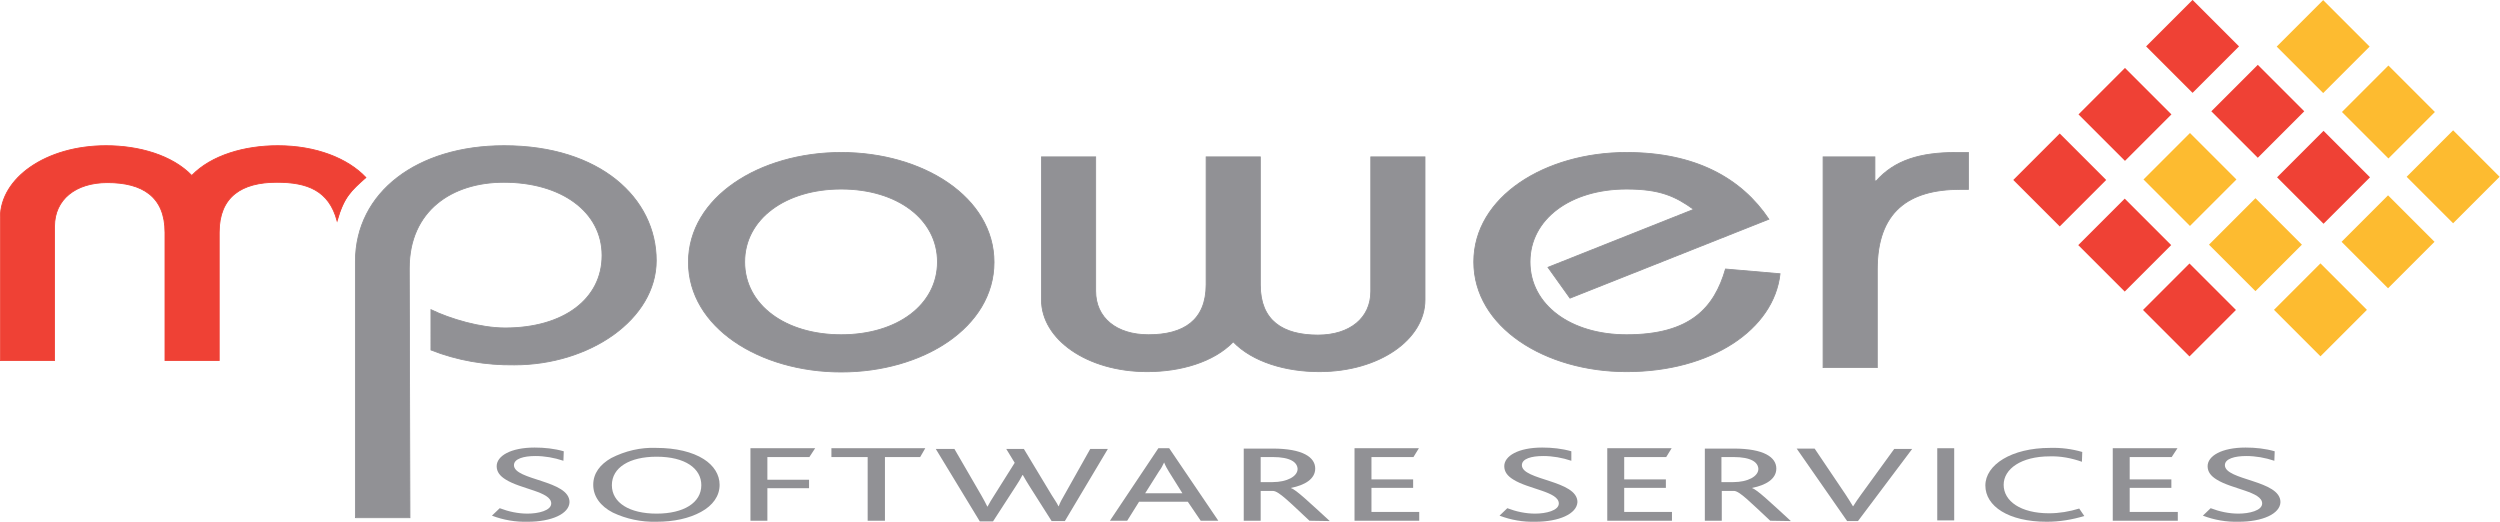 <?xml version="1.0" encoding="utf-8"?>
<!-- Generator: Adobe Illustrator 26.0.3, SVG Export Plug-In . SVG Version: 6.00 Build 0)  -->
<svg version="1.1" id="Layer_1" xmlns="http://www.w3.org/2000/svg" xmlns:xlink="http://www.w3.org/1999/xlink" x="0px" y="0px"
	 viewBox="0 0 737.9 154" style="enable-background:new 0 0 737.9 154;" xml:space="preserve">
<style type="text/css">
	.st0{fill:#919195;}
	.st1{fill:none;stroke:#919195;stroke-width:0.25;}
	.st2{fill:#EF4135;}
	.st3{fill:none;stroke:#EF4135;stroke-width:0.25;}
	.st4{fill:#FDBB30;}
</style>
<g id="Layer_2_00000025410135981975108580000001166100010843583399_">
	<g id="Layer_1-2">
		<path class="st0" d="M155.8,154c-3.6,0.1-7.2-0.5-10.6-1.8l2.3-2.2c2.6,1,5.4,1.6,8.2,1.6c3.2,0,7-0.9,7-3c0-3.5-9-4.2-13.5-7.1
			c-1.6-1-2.6-2.2-2.6-3.9c0-3,4.1-5.5,11.2-5.5c2.9,0,5.8,0.3,8.6,1.1l-0.1,2.8c-2.7-0.9-5.5-1.4-8.3-1.4c-3.4,0-6.3,0.8-6.3,2.7
			c0,4.5,16.4,4.4,16.4,10.9C168,151.7,162.7,154,155.8,154"/>
		<path class="st0" d="M180.4,135.2c4.1-2.1,8.7-3.2,13.3-3c5.8,0,10.7,1.2,14,3.3c3,1.9,4.7,4.6,4.7,7.6c0,3.3-2,6.1-5.5,8
			s-7.9,2.9-13.2,2.9c-4.4,0.1-8.8-0.8-12.8-2.7c-3.7-1.9-5.8-4.8-5.8-8.2S177.1,137.1,180.4,135.2 M193.8,134.8
			c-8,0-13.2,3.2-13.2,8.4s5.2,8.4,13.2,8.4s13.2-3.2,13.2-8.4C207,138.3,202.3,134.8,193.8,134.8"/>
		<polygon class="st0" points="238.9,134.9 226.5,134.9 226.5,141.6 238.8,141.6 238.8,144.1 226.5,144.1 226.5,153.7 221.5,153.7 
			221.5,132.3 240.6,132.3 		"/>
		<polygon class="st0" points="271.6,134.9 261.2,134.9 261.2,153.7 256.1,153.7 256.1,134.9 245.4,134.9 245.4,132.3 273.1,132.3 
					"/>
		<path class="st0" d="M314.3,153.8h-3.9l-6.6-10.4c-0.6-0.9-1.2-2-1.9-3.2h-0.1c-0.6,1.1-1.2,2.2-1.9,3.2l-6.8,10.5h-3.9l-13-21.4
			h5.5l8,13.8c0.6,1.1,1.2,2.1,1.7,3.2h0.1c0.5-1,1.2-2.1,1.9-3.2l6.1-9.7l-2.5-4.1h5.2l8.2,13.6c0.7,1.2,1.5,2.2,2,3.3h0.1
			c0.4-1.1,1-2.2,1.6-3.2l7.7-13.7h5.2L314.3,153.8z"/>
		<path class="st0" d="M354.4,153.7l-3.8-5.6h-14.4l-3.5,5.6h-5.1l14.3-21.4h3.2l14.5,21.4H354.4z M345,139.2
			c-0.5-0.8-1-1.7-1.4-2.7h0c-0.4,0.9-0.9,1.8-1.5,2.6l-4.1,6.5h11L345,139.2z"/>
		<path class="st0" d="M386.5,153.7c-5.9-5.5-9.1-8.8-10.8-8.8h-3.6v8.8h-5v-21.3h8.5c9,0,12.6,2.6,12.6,5.9c0,3.1-3.1,4.9-7.1,5.7
			v0.1c1.4,0.4,5.4,4.2,11.4,9.7L386.5,153.7z M375.6,134.9h-3.5v7.4h3.5c4.3,0,7.4-1.7,7.4-3.9C382.9,136.5,381,134.9,375.6,134.9"
			/>
		<polygon class="st0" points="399.8,153.7 399.8,132.3 418.8,132.3 417.2,134.9 404.8,134.9 404.8,141.5 417.1,141.5 417.1,144 
			404.8,144 404.8,151.1 418.9,151.1 418.9,153.7 		"/>
		<path class="st0" d="M453.2,154c-3.6,0.1-7.2-0.5-10.6-1.8l2.3-2.2c2.6,1,5.4,1.6,8.2,1.6c3.2,0,7-0.9,7-3c0-3.5-9-4.2-13.5-7.1
			c-1.6-1-2.6-2.2-2.6-3.9c0-3,4.1-5.5,11.2-5.5c2.9,0,5.8,0.3,8.6,1.1l0,2.8c-2.7-0.9-5.5-1.4-8.3-1.4c-3.5,0-6.3,0.8-6.3,2.7
			c0,4.5,16.4,4.4,16.4,10.9C465.4,151.7,460.1,154,453.2,154"/>
		<polygon class="st0" points="474.4,153.7 474.4,132.3 493.4,132.3 491.8,134.9 479.4,134.9 479.4,141.5 491.7,141.5 491.7,144 
			479.4,144 479.4,151.1 493.5,151.1 493.5,153.7 		"/>
		<path class="st0" d="M522.5,153.7c-5.9-5.5-9.1-8.8-10.7-8.8h-3.6v8.8h-5v-21.3h8.5c9,0,12.6,2.6,12.6,5.9c0,3.1-3.1,4.9-7.1,5.7
			v0.1c1.4,0.4,5.4,4.2,11.4,9.7L522.5,153.7z M511.6,134.9h-3.5v7.4h3.5c4.3,0,7.4-1.7,7.4-3.9C518.9,136.5,517,134.9,511.6,134.9"
			/>
		<path class="st0" d="M548.4,153.8h-3.2l-14.9-21.4h5.3l9.1,13.5c0.7,1.1,1.5,2.3,2.2,3.5h0.1c0.7-1.1,1.4-2.2,2.3-3.4l9.8-13.5
			h5.3L548.4,153.8z"/>
		<rect x="571.8" y="132.3" class="st0" width="5" height="21.3"/>
		<path class="st0" d="M604.1,154c-11.3,0-18.1-4.6-18.1-10.7s7.7-11.1,19.1-11.1c3.2-0.1,6.4,0.3,9.5,1.2l-0.1,2.9
			c-3.1-1.1-6.3-1.7-9.5-1.6c-8.4,0-13.6,3.7-13.6,8.4c0,4.8,5,8.4,13.4,8.4c3,0,6-0.5,8.9-1.4l1.5,2.2
			C611.6,153.4,607.9,154,604.1,154"/>
		<polygon class="st0" points="623.6,153.7 623.6,132.3 642.7,132.3 641,134.9 628.6,134.9 628.6,141.5 640.9,141.5 640.9,144 
			628.6,144 628.6,151.1 642.8,151.1 642.8,153.7 		"/>
		<path class="st0" d="M660.8,154c-3.6,0.1-7.2-0.5-10.6-1.8l2.3-2.2c2.6,1,5.4,1.6,8.2,1.6c3.2,0,7-0.9,7-3c0-3.5-9-4.2-13.5-7.1
			c-1.6-1-2.6-2.2-2.6-3.9c0-3,4.1-5.5,11.2-5.5c2.9,0,5.8,0.3,8.6,1.1l-0.1,2.8c-2.7-0.9-5.5-1.4-8.3-1.4c-3.4,0-6.3,0.8-6.3,2.7
			c0,4.5,16.4,4.4,16.4,10.9C673,151.7,667.7,154,660.8,154"/>
		<path class="st0" d="M248.3,45c24.1,0,45.1,13.2,45.1,32.4s-21,32.4-45.1,32.4s-45.1-13.2-45.1-32.4S224.2,45,248.3,45
			 M248.3,98.8c16.5,0,28.4-8.8,28.4-21.5s-12-21.5-28.4-21.5s-28.5,8.8-28.5,21.5S231.8,98.8,248.3,98.8"/>
		<path class="st1" d="M248.3,45c24.1,0,45.1,13.2,45.1,32.4s-21,32.4-45.1,32.4s-45.1-13.2-45.1-32.4S224.2,45,248.3,45z
			 M248.3,98.8c16.5,0,28.4-8.8,28.4-21.5s-12-21.5-28.4-21.5s-28.5,8.8-28.5,21.5S231.8,98.8,248.3,98.8z"/>
		<path class="st0" d="M420.6,46.3v42.2c0,11.6-13.4,21.2-31.2,21.2c-9.8,0-19.6-2.8-25.4-8.8c-5.8,6-15.6,8.8-25.4,8.8
			c-17.8,0-31.2-9.6-31.2-21.2V46.3h16v39.6c0,7.9,6.1,12.9,15.6,12.9c10.3,0,17-4.2,17-14.8V46.3H372v37.8c0,10.6,6.7,14.8,17,14.8
			c9.4,0,15.6-5,15.6-12.9V46.3H420.6z"/>
		<path class="st1" d="M420.6,46.3v42.2c0,11.6-13.4,21.2-31.2,21.2c-9.8,0-19.6-2.8-25.4-8.8c-5.8,6-15.6,8.8-25.4,8.8
			c-17.8,0-31.2-9.6-31.2-21.2V46.3h16v39.6c0,7.9,6.1,12.9,15.6,12.9c10.3,0,17-4.2,17-14.8V46.3H372v37.8c0,10.6,6.7,14.8,17,14.8
			c9.4,0,15.6-5,15.6-12.9V46.3H420.6z"/>
		<path class="st0" d="M463.4,88l-6.5-9.1l43-17.1c-5.4-3.9-10-6-19.8-6c-16.5,0-28.5,8.8-28.5,21.5s12,21.5,28.5,21.5
			c18.9,0,25.9-8,29.2-19.4l16.1,1.4c-1.8,16.4-20.3,28.9-45.3,28.9c-24.1,0-45.1-13.2-45.1-32.4S456,45,480.1,45
			c20.3,0,33.9,7.6,42,19.7L463.4,88z"/>
		<path class="st1" d="M463.4,88l-6.5-9.1l43-17.1c-5.4-3.9-10-6-19.8-6c-16.5,0-28.5,8.8-28.5,21.5s12,21.5,28.5,21.5
			c18.9,0,25.9-8,29.2-19.4l16.1,1.4c-1.8,16.4-20.3,28.9-45.3,28.9c-24.1,0-45.1-13.2-45.1-32.4S456,45,480.1,45
			c20.3,0,33.9,7.6,42,19.7L463.4,88z"/>
		<path class="st0" d="M538.2,46.3h15.2v7.1h0.4c5.4-6.1,12.9-8.4,23.6-8.4h3.6v10.9h-2.4c-15.4,0-24.5,6.7-24.5,23.6v29h-16V46.3z"
			/>
		<path class="st1" d="M538.2,46.3h15.2v7.1h0.4c5.4-6.1,12.9-8.4,23.6-8.4h3.6v10.9h-2.4c-15.4,0-24.5,6.7-24.5,23.6v29h-16V46.3z"
			/>
		<path class="st0" d="M104.9,152.9V77.2c0-20.5,18.3-34.2,43.9-34.2c28.3,0,44.9,15.5,44.9,33.9c0,17.3-19.6,30.8-41.9,30.8
			c-8.4,0.1-16.8-1.3-24.6-4.4V91.4c5.8,2.8,14.7,5.4,21.9,5.4c17.2,0,28.6-8.5,28.6-21.4s-12-21.6-29-21.6
			c-15.2,0-27.9,8.3-27.9,25.4l0.2,73.6H104.9z"/>
		<path class="st1" d="M104.9,152.9V77.2c0-20.5,18.3-34.2,43.9-34.2c28.3,0,44.9,15.5,44.9,33.9c0,17.3-19.6,30.8-41.9,30.8
			c-8.4,0.1-16.8-1.3-24.6-4.4V91.4c5.8,2.8,14.7,5.4,21.9,5.4c17.2,0,28.6-8.5,28.6-21.4s-12-21.6-29-21.6
			c-15.2,0-27.9,8.3-27.9,25.4l0.2,73.6H104.9z"/>
		<path class="st2" d="M108,52.4c-5.4-5.7-14.8-9.4-26-9.4c-9.8,0-19.6,2.8-25.4,8.8C50.8,45.8,41,43,31.3,43
			C13.5,43,0.1,52.6,0.1,64.2v42.2h16V66.8c0-7.9,6.2-12.9,15.6-12.9c10.3,0,17,4.1,17,14.7v37.8h16V68.6c0-10.6,6.7-14.8,17-14.8
			c9,0,15.4,2.4,17.8,11.4C101.6,58.1,103.7,56.3,108,52.4"/>
		<path class="st3" d="M108,52.4c-5.4-5.7-14.8-9.4-26-9.4c-9.8,0-19.6,2.8-25.4,8.8C50.8,45.8,41,43,31.3,43
			C13.5,43,0.1,52.6,0.1,64.2v42.2h16V66.8c0-7.9,6.2-12.9,15.6-12.9c10.3,0,17,4.1,17,14.7v37.8h16V68.6c0-10.6,6.7-14.8,17-14.8
			c9,0,15.4,2.4,17.8,11.4C101.5,58.1,103.6,56.3,108,52.4z"/>
		
			<rect x="676.1" y="42.5" transform="matrix(0.707 -0.707 0.707 0.707 164.049 500.289)" class="st2" width="19.4" height="19.4"/>
		
			<rect x="636.7" y="81.8" transform="matrix(0.707 -0.707 0.707 0.707 124.551 483.802)" class="st2" width="19.4" height="19.4"/>
		
			<rect x="617.5" y="62.6" transform="matrix(0.707 -0.707 0.707 0.707 132.585 464.66)" class="st2" width="19.4" height="19.4"/>
		
			<rect x="598.3" y="43.4" transform="matrix(0.707 -0.707 0.707 0.707 140.554 445.433)" class="st2" width="19.4" height="19.4"/>
		
			<rect x="656.9" y="23.2" transform="matrix(0.707 -0.707 0.707 0.707 171.864 480.877)" class="st2" width="19.4" height="19.4"/>
		<rect x="637.6" y="4" transform="matrix(0.707 -0.707 0.707 0.707 179.831 461.647)" class="st2" width="19.4" height="19.4"/>
		
			<rect x="617.6" y="24" transform="matrix(0.707 -0.707 0.707 0.707 159.879 453.441)" class="st2" width="19.4" height="19.4"/>
		
			<rect x="676.1" y="4" transform="matrix(0.707 -0.707 0.707 0.707 191.161 488.927)" class="st4" width="19.4" height="19.4"/>
		
			<rect x="695.3" y="23.3" transform="matrix(0.707 -0.707 0.707 0.707 183.197 508.16)" class="st4" width="19.4" height="19.4"/>
		
			<rect x="714.5" y="42.5" transform="matrix(0.707 -0.707 0.707 0.707 175.148 527.285)" class="st4" width="19.4" height="19.4"/>
		
			<rect x="695.3" y="61.7" transform="matrix(0.707 -0.707 0.707 0.707 155.941 519.325)" class="st4" width="19.4" height="19.4"/>
		
			<rect x="675.3" y="81.7" transform="matrix(0.707 -0.707 0.707 0.707 135.988 511.129)" class="st4" width="19.4" height="19.4"/>
		
			<rect x="636.8" y="43.3" transform="matrix(0.707 -0.707 0.707 0.707 151.843 472.583)" class="st4" width="19.4" height="19.4"/>
		
			<rect x="656.1" y="62.5" transform="matrix(0.707 -0.707 0.707 0.707 143.952 491.895)" class="st4" width="19.4" height="19.4"/>
	</g>
</g>
</svg>
